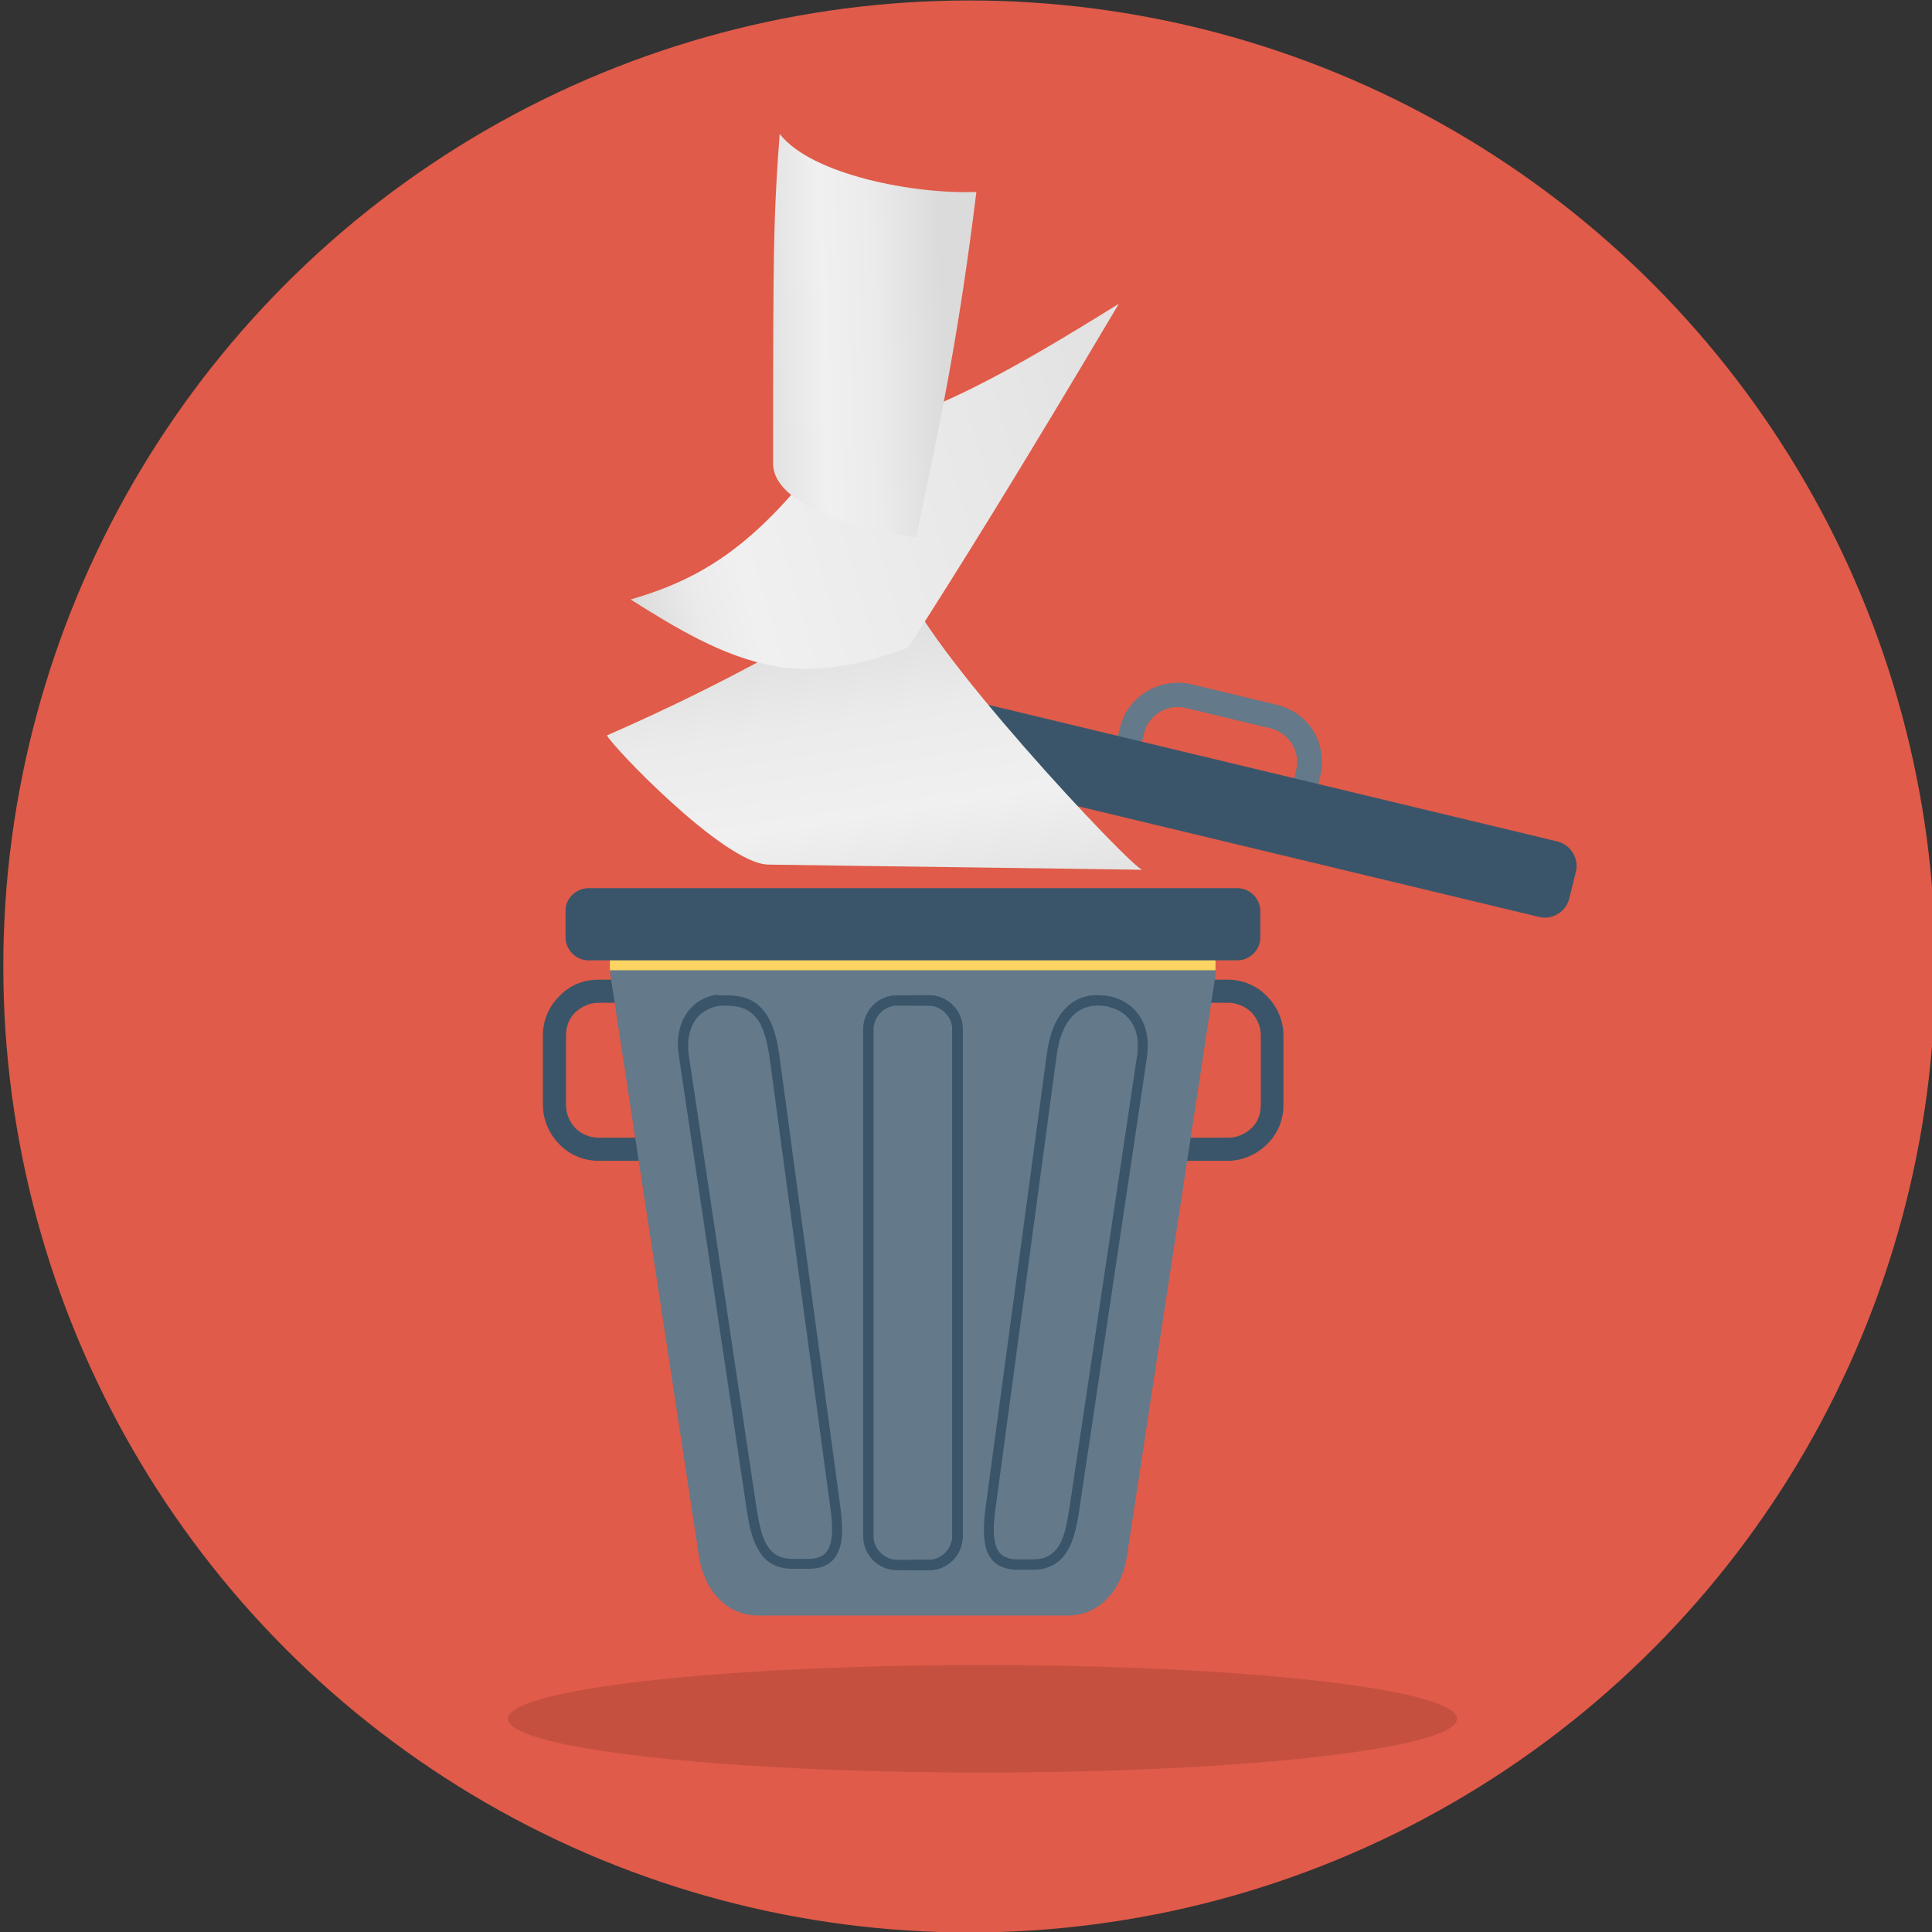 <?xml version="1.0" encoding="utf-8"?>
<!-- Generator: Adobe Illustrator 22.0.1, SVG Export Plug-In . SVG Version: 6.00 Build 0)  -->
<svg version="1.1" id="Layer_1" xmlns="http://www.w3.org/2000/svg" xmlns:xlink="http://www.w3.org/1999/xlink" x="0px" y="0px"
	 viewBox="0 0 409.6 409.6" style="enable-background:new 0 0 409.6 409.6;" xml:space="preserve">
<rect x="0" y="0" width="409.6" height="409.6" fill="#333333" stroke="none"/>
<style type="text/css">
	.st0{fill:#E05B49;}
	.st1{opacity:0.12;enable-background:new    ;}
	.st2{fill:#64798A;}
	.st3{fill:#3A556A;}
	.st4{fill:url(#SVGID_1_);}
	.st5{fill:url(#SVGID_2_);}
	.st6{fill:url(#SVGID_4_);}
	.st7{fill:#FCD462;}
</style>
<circle id="bg" class="st0" cx="205.5" cy="204.9" r="204.8"/>
<ellipse id="shadow" class="st1" cx="208.3" cy="364.4" rx="100.6" ry="11.4"/>
<g id="крышка">
	<path class="st2" d="M270.6,149.4l-17.9-4.3c-3.4-0.8-6.8-0.2-9.6,1.5s-4.9,4.4-5.7,7.8l-1.3,5.6l5.1,1.2l1.3-5.6
		c0.5-2,1.7-3.6,3.3-4.6s3.6-1.4,5.6-0.9l17.9,4.3c2,0.5,3.6,1.7,4.6,3.3s1.4,3.6,0.9,5.6l-1.3,5.6l5.1,1.2l1.3-5.6
		c0.8-3.4,0.2-6.8-1.5-9.6C276.8,152.3,274,150.2,270.6,149.4z"/>
	<path class="st3" d="M186.5,143.9l143.7,34.5c2.8,0.7,4.6,3.6,3.9,6.4l-1.4,5.7c-0.7,2.8-3.6,4.6-6.4,3.9l-143.7-34.5
		c-2.8-0.7-4.6-3.6-3.9-6.4l1.4-5.7C180.7,145,183.6,143.2,186.5,143.9z"/>
</g>
<g id="Paper">
	
		<linearGradient id="SVGID_1_" gradientUnits="userSpaceOnUse" x1="188.779" y1="409.51" x2="178.633" y2="344.41" gradientTransform="matrix(1 0 0 1 0 -218)">
		<stop  offset="0" style="stop-color:#E3E3E3"/>
		<stop  offset="5.451990e-02" style="stop-color:#E6E6E6"/>
		<stop  offset="0.29" style="stop-color:#F0F0F0"/>
		<stop  offset="0.604" style="stop-color:#EBEBEB"/>
		<stop  offset="0.994" style="stop-color:#DBDBDB"/>
		<stop  offset="1" style="stop-color:#DBDBDB"/>
	</linearGradient>
	<path id="SVGID_3_" class="st4" d="M128.7,155.9c0.4,1.6,24.6,27.1,34.1,27.4c26.5,0.4,52.9,0.7,79.4,1.1
		c-2.1-0.1-47.8-48.8-50.6-61.4C171.9,134.1,155.7,144.1,128.7,155.9L128.7,155.9z"/>
	
		<linearGradient id="SVGID_2_" gradientUnits="userSpaceOnUse" x1="233.478" y1="313.684" x2="132.952" y2="342.449" gradientTransform="matrix(1 0 0 1 0 -218)">
		<stop  offset="0" style="stop-color:#E3E3E3"/>
		<stop  offset="0.144" style="stop-color:#E6E6E6"/>
		<stop  offset="0.769" style="stop-color:#F0F0F0"/>
		<stop  offset="0.871" style="stop-color:#EBEBEB"/>
		<stop  offset="0.998" style="stop-color:#DBDBDB"/>
		<stop  offset="1" style="stop-color:#DBDBDB"/>
	</linearGradient>
	<path id="SVGID_10_" class="st5" d="M192.6,137.2C203,121,215.5,101,237.2,64.4c-21.4,13.3-42.1,25.5-59.1,27.3
		c-16.8,23.7-29,30.9-44.4,35.4c9.1,5.7,19.4,12.2,30.9,14.2C177.6,143.6,192.6,137.3,192.6,137.2L192.6,137.2z"/>
	
		<linearGradient id="SVGID_4_" gradientUnits="userSpaceOnUse" x1="164.205" y1="289.594" x2="200.108" y2="288.568" gradientTransform="matrix(1 0 0 1 0 -218)">
		<stop  offset="0" style="stop-color:#E3E3E3"/>
		<stop  offset="5.451990e-02" style="stop-color:#E6E6E6"/>
		<stop  offset="0.29" style="stop-color:#F0F0F0"/>
		<stop  offset="0.604" style="stop-color:#EBEBEB"/>
		<stop  offset="0.994" style="stop-color:#DBDBDB"/>
		<stop  offset="1" style="stop-color:#DBDBDB"/>
	</linearGradient>
	<path class="st6" d="M194.2,113.9c-13.7-1.9-29.8-7-30.3-15.3c0-12.7,0-25.4,0.1-38.1c0.1-9.2,0.2-18,1.3-32.1
		c6.8,8.7,28.6,12.8,41.7,12.3C203.3,70.7,199.5,89.1,194.2,113.9L194.2,113.9z"/>
</g>
<g id="basket">
	<path class="st3" d="M243.2,207.7h17.1c3.2,0,6.2,1.3,8.3,3.5c2.1,2.1,3.5,5.1,3.5,8.3v14.8c0,3.2-1.3,6.2-3.5,8.3
		c-2.1,2.1-5.1,3.5-8.3,3.5h-17.1c-3.2,0-6.2-1.3-8.3-3.5c-2.1-2.1-3.5-5.1-3.5-8.3v-14.8c0-3.2,1.3-6.2,3.5-8.3
		C237.1,209,240,207.7,243.2,207.7L243.2,207.7z M260.4,212.6h-17.1c-1.9,0-3.6,0.8-4.9,2c-1.3,1.2-2,3-2,4.9v14.8
		c0,1.9,0.8,3.6,2,4.9c1.2,1.2,3,2,4.9,2h17.1c1.9,0,3.6-0.8,4.9-2s2-3,2-4.9v-14.8c0-1.9-0.8-3.6-2-4.9
		C264,213.4,262.3,212.6,260.4,212.6z"/>
	<path class="st3" d="M126.8,207.7H144c3.2,0,6.2,1.3,8.3,3.5c2.1,2.1,3.5,5.1,3.5,8.3v14.8c0,3.2-1.3,6.2-3.5,8.3
		c-2.1,2.1-5.1,3.5-8.3,3.5h-17.1c-3.2,0-6.2-1.3-8.3-3.5c-2.1-2.1-3.5-5.1-3.5-8.3v-14.8c0-3.2,1.3-6.2,3.5-8.3
		C120.6,209,123.6,207.7,126.8,207.7L126.8,207.7z M144,212.6h-17.1c-1.9,0-3.6,0.8-4.9,2s-2,3-2,4.9v14.8c0,1.9,0.8,3.6,2,4.9
		c1.2,1.2,3,2,4.9,2H144c1.9,0,3.6-0.8,4.9-2c1.2-1.2,2-3,2-4.9v-14.8c0-1.9-0.8-3.6-2-4.9C147.6,213.4,145.9,212.6,144,212.6z"/>
	<path class="st2" d="M142,194.8h103.1c6.9,0,13.6,5.7,12.5,12.5L238.9,330c-1,6.8-5.6,12.5-12.5,12.5h-65.7
		c-6.9,0-11.5-5.7-12.5-12.5l-18.7-122.7C128.4,200.5,135.1,194.8,142,194.8z"/>
	<g>
		<path class="st3" d="M153.7,211c3.1,0,5.7,0.6,7.6,2.6c1.9,1.9,3.2,5,3.9,9.9l13,96.3c0.4,3.3,0.6,6.4-0.3,8.7
			c-0.9,2.6-2.9,4.1-6.6,4.1h-3.2c-3.6,0-5.9-1.5-7.3-4c-1.4-2.3-2-5.3-2.5-8.6l-14.4-96.3c-0.1-0.8-0.2-1.5-0.2-2.3
			c0-2.6,0.7-5,2.1-6.9c1.4-1.9,3.5-3.2,6.1-3.6C152.5,211.1,153.1,211,153.7,211L153.7,211z M159.8,215.2c-1.5-1.5-3.5-2-6.1-2
			c-0.5,0-1,0-1.4,0.1c-2,0.3-3.6,1.3-4.7,2.7c-1.1,1.5-1.7,3.4-1.7,5.6c0,0.6,0,1.3,0.1,1.9l14.4,96.3c0.5,3,1,5.8,2.2,7.8
			c1.1,1.8,2.7,2.9,5.5,2.9h3.2c2.6,0,4-1,4.6-2.7c0.7-1.9,0.6-4.7,0.2-7.7l-13-96.3C162.4,219.4,161.4,216.7,159.8,215.2z"/>
		<path class="st3" d="M190.2,211h6.7c2,0,3.8,0.8,5.1,2.1l0,0l0,0c1.3,1.3,2.1,3.1,2.1,5.1v107.5c0,2-0.8,3.8-2.1,5.1l0,0l0,0
			c-1.3,1.3-3.1,2.1-5.1,2.1h-6.7c-2,0-3.8-0.8-5.1-2.1l0,0l0,0c-1.3-1.3-2.1-3.1-2.1-5.1V218.2c0-2,0.8-3.8,2.1-5.1l0,0l0,0
			C186.4,211.8,188.2,211,190.2,211L190.2,211z M196.9,213.2h-6.7c-1.4,0-2.6,0.6-3.5,1.5l0,0c-0.9,0.9-1.5,2.2-1.5,3.5v107.5
			c0,1.4,0.6,2.6,1.5,3.5l0,0c0.9,0.9,2.2,1.5,3.5,1.5h6.7c1.4,0,2.6-0.6,3.5-1.5l0,0c0.9-0.9,1.5-2.2,1.5-3.5V218.2
			c0-1.4-0.6-2.6-1.5-3.5l0,0C199.5,213.7,198.3,213.2,196.9,213.2z"/>
	</g>
	<g>
		<path class="st3" d="M233.3,213.2c-2.2-0.1-4.4,0.5-6.1,2.4c-1.5,1.7-2.7,4.3-3.2,8.3l-13,96.3c-0.4,3-0.5,5.7,0.2,7.7
			c0.6,1.7,2,2.7,4.6,2.7h3.2c2.7,0,4.4-1.1,5.5-2.9c1.2-1.9,1.7-4.7,2.2-7.8l14.4-96.3c0.1-0.4,0.1-0.7,0.1-1.1
			c0.2-2.4-0.4-4.6-1.6-6.2c-1.2-1.6-3-2.6-5.3-3C233.9,213.3,233.6,213.2,233.3,213.2L233.3,213.2z M225.6,214.1
			c2.2-2.5,5-3.3,7.8-3.1c0.4,0,0.7,0.1,1.1,0.1c3,0.4,5.2,1.8,6.8,3.9c1.5,2,2.2,4.6,2,7.6c0,0.4-0.1,0.8-0.1,1.3l-14.4,96.3
			c-0.5,3.3-1.1,6.3-2.5,8.6c-1.5,2.4-3.7,4-7.3,4h-3.2c-3.7,0-5.7-1.6-6.6-4.1c-0.8-2.3-0.7-5.4-0.3-8.7l13-96.3
			C222.5,219.1,223.8,216.1,225.6,214.1z"/>
		<path class="st3" d="M193.5,211h3.4c2,0,3.8,0.8,5.1,2.1l0,0l0,0c1.3,1.3,2.1,3.1,2.1,5.1v107.5c0,2-0.8,3.8-2.1,5.1l0,0l0,0
			c-1.3,1.3-3.1,2.1-5.1,2.1h-3.4v-2.2h3.4c1.4,0,2.6-0.6,3.5-1.5l0,0c0.9-0.9,1.5-2.2,1.5-3.5V218.2c0-1.4-0.6-2.6-1.5-3.5l0,0
			c-0.9-0.9-2.2-1.5-3.5-1.5h-3.4V211z"/>
	</g>
	<g>
		<rect x="129.3" y="192.3" class="st7" width="128.4" height="13.4"/>
		<path class="st3" d="M124.8,188.3h137.5c2.7,0,4.9,2.2,4.9,4.9v5.5c0,2.7-2.2,4.9-4.9,4.9H124.8c-2.7,0-4.9-2.2-4.9-4.9v-5.5
			C119.8,190.6,122,188.3,124.8,188.3z"/>
	</g>
</g>
</svg>
